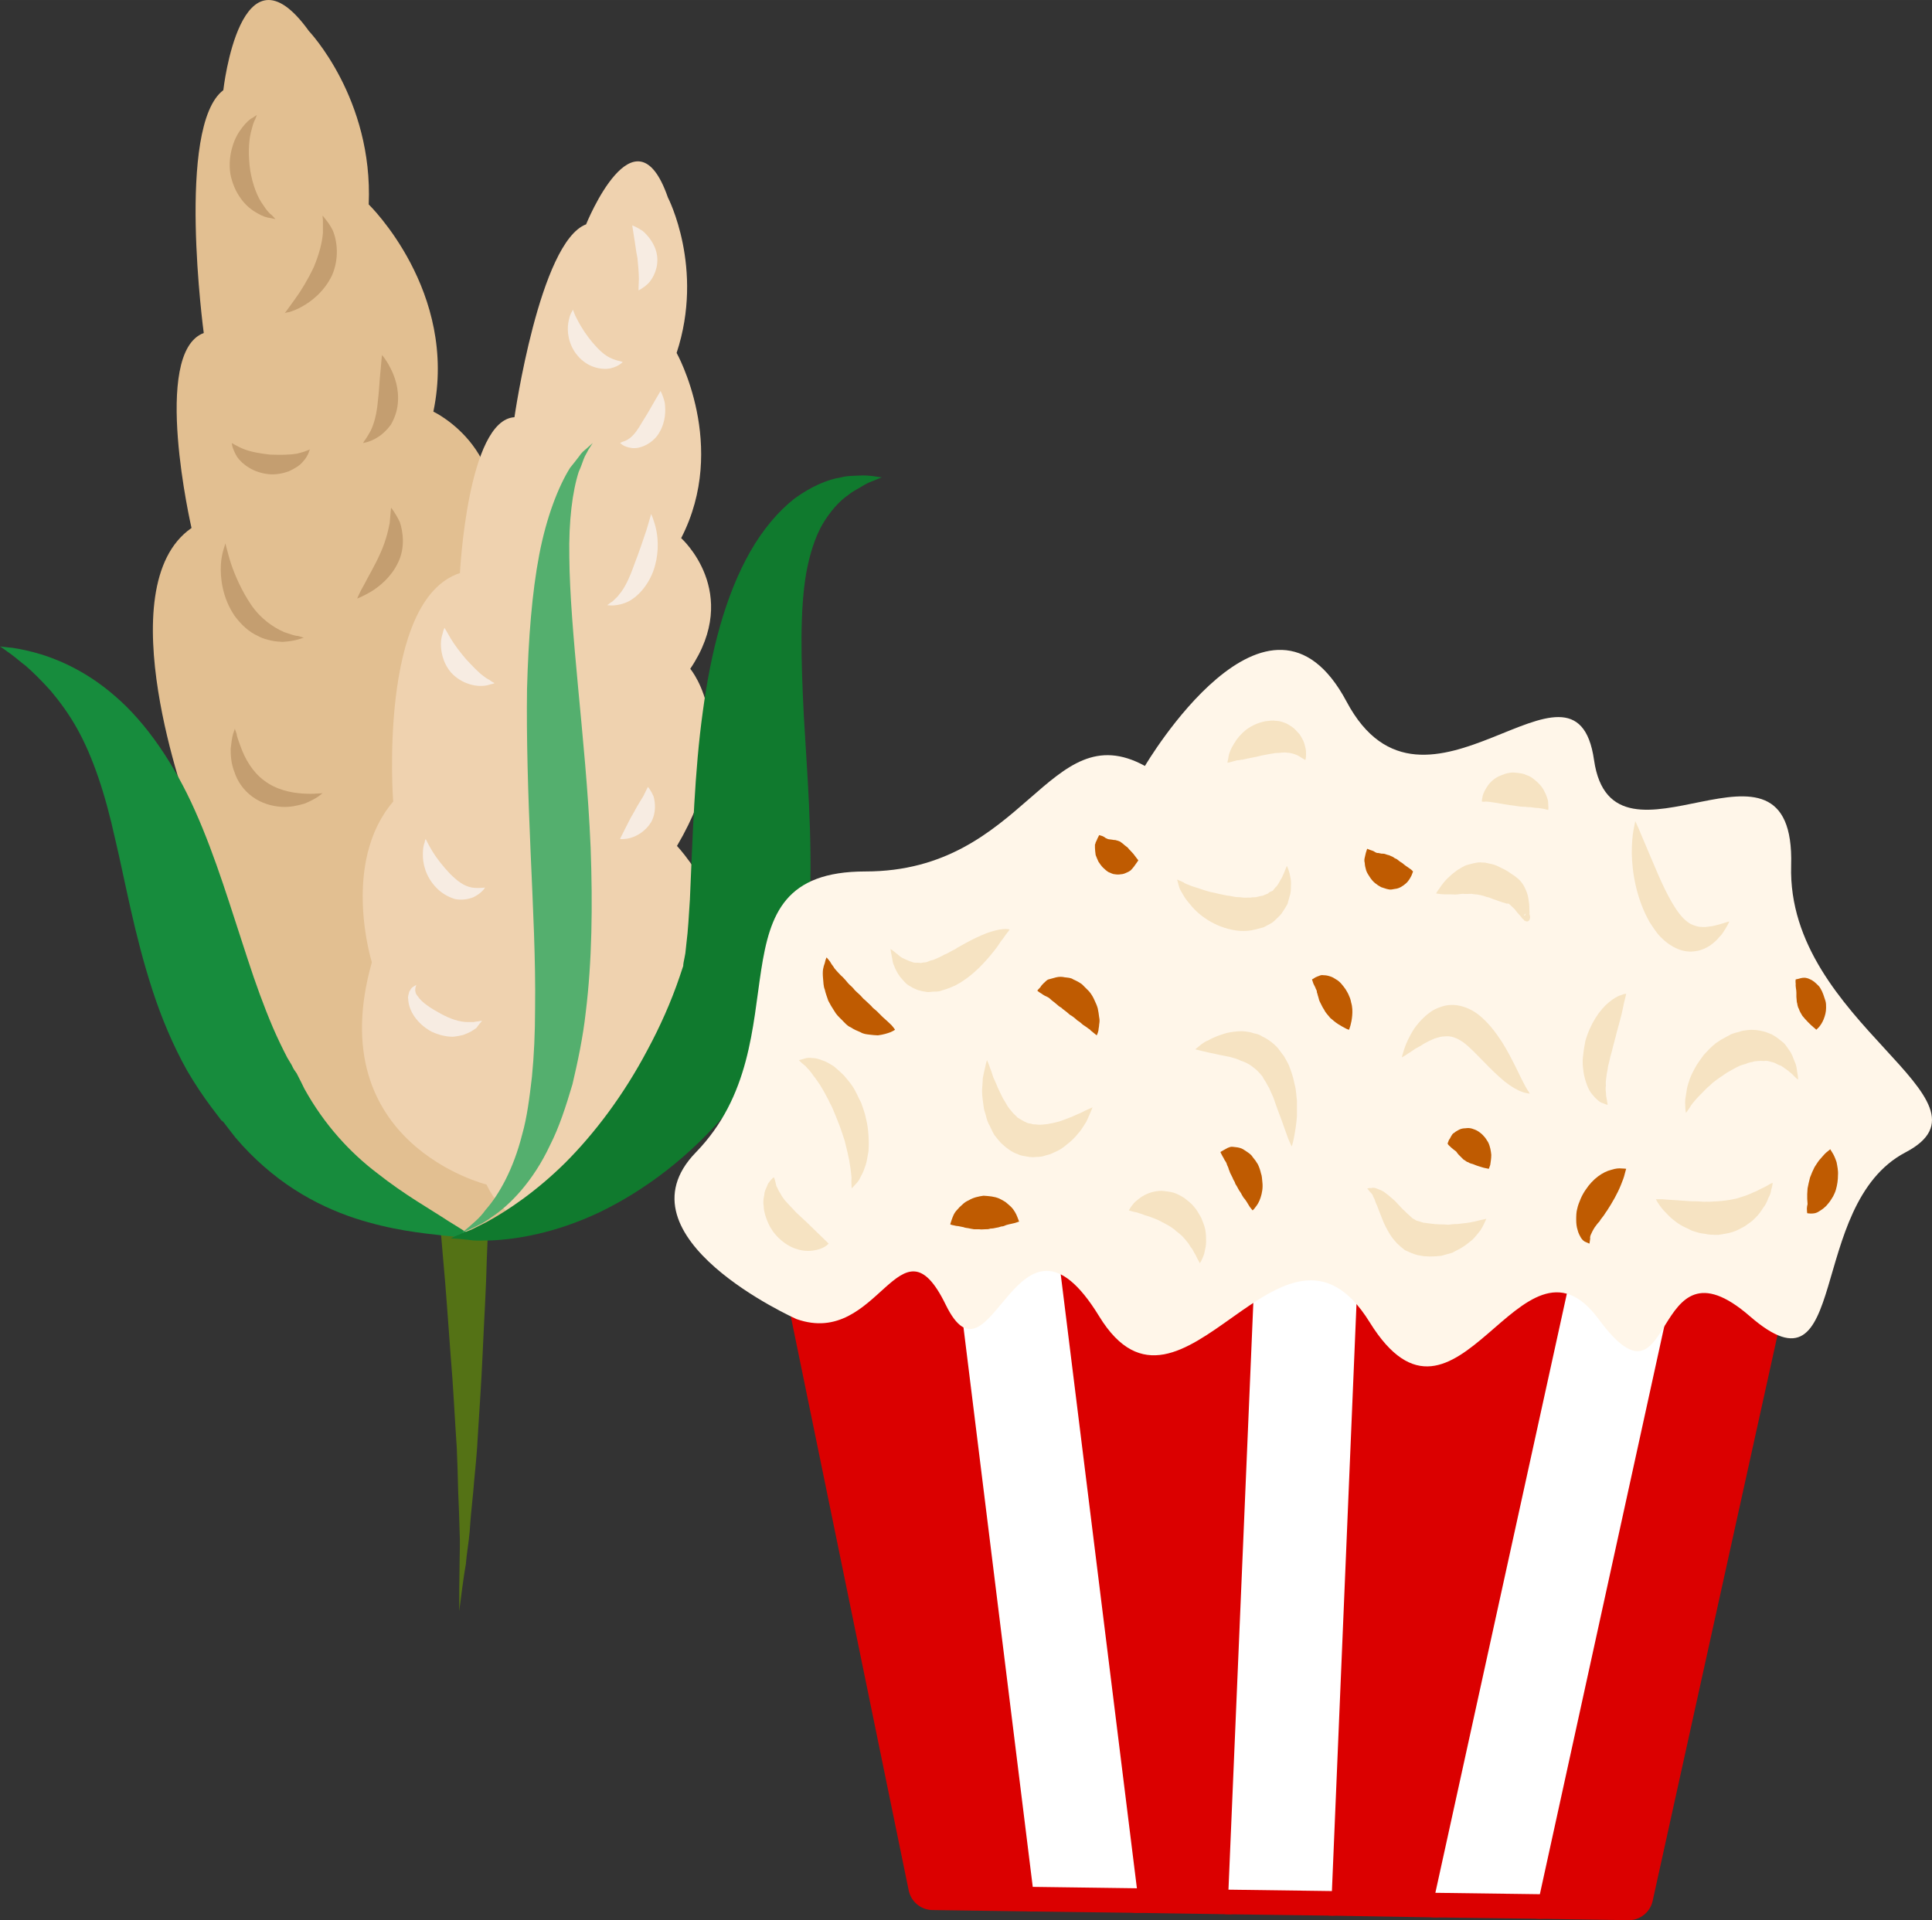<?xml version="1.0" encoding="UTF-8" standalone="no"?>
<svg
   xmlns:dc="http://purl.org/dc/elements/1.1/"
   xmlns:cc="http://creativecommons.org/ns#"
   xmlns:rdf="http://www.w3.org/1999/02/22-rdf-syntax-ns#"
   xmlns:svg="http://www.w3.org/2000/svg"
   xmlns="http://www.w3.org/2000/svg"
   id="svg136"
   viewBox="0 0 5528.025 5495.384"
   style="clip-rule:evenodd;fill-rule:evenodd;image-rendering:optimizeQuality;shape-rendering:geometricPrecision;text-rendering:geometricPrecision"
   version="1.1"
   height="54.954mm"
   width="55.28mm"
   xml:space="preserve"><rect x="0" y="0" width="5528.025" height="5495.384" fill="#333333" stroke="none"/>
 <defs
   id="defs4">
  <style
   id="style2"
   type="text/css">
   <![CDATA[
    .str0 {stroke:#DB0000;stroke-width:140.72;stroke-linecap:round;stroke-linejoin:round}
    .fil8 {fill:none}
    .fil5 {fill:#107A2E;fill-rule:nonzero}
    .fil3 {fill:#178C3D;fill-rule:nonzero}
    .fil0 {fill:#547215;fill-rule:nonzero}
    .fil4 {fill:#54AF6E;fill-rule:nonzero}
    .fil13 {fill:#BF5B01;fill-rule:nonzero}
    .fil6 {fill:#C49E70;fill-rule:nonzero}
    .fil9 {fill:#DB0000;fill-rule:nonzero}
    .fil1 {fill:#E2BF91;fill-rule:nonzero}
    .fil2 {fill:#EFD2AF;fill-rule:nonzero}
    .fil12 {fill:#F6E3C2;fill-rule:nonzero}
    .fil7 {fill:#F7ECE2;fill-rule:nonzero}
    .fil11 {fill:#FFF6E9;fill-rule:nonzero}
    .fil10 {fill:white;fill-rule:nonzero}
   ]]>
  </style>
 </defs>
 <g
   transform="translate(-7785,-11804.976)"
   id="Vrstva_x0020_1">
  <g
   id="_545042056">
   <path
   style="fill:#547215;fill-rule:nonzero"
   id="path7"
   d="m 9190,14936 c 0,0 0,22 -1,63 0,40 -2,99 -3,169 -2,69 -4,150 -8,237 -2,88 -8,180 -12,273 -4,93 -11,185 -16,272 -3,43 -8,85 -11,125 -4,40 -8,77 -10,112 -3,34 -9,66 -11,94 -5,28 -8,52 -11,73 -5,40 -8,62 -8,62 0,0 0,-22 0,-63 0,-20 1,-45 1,-73 0,-28 2,-60 0,-94 -1,-35 -2,-72 -4,-112 -1,-40 -2,-81 -4,-125 -6,-86 -10,-178 -18,-270 -7,-93 -13,-185 -21,-270 -7,-87 -15,-167 -22,-236 -7,-69 -13,-126 -17,-166 -4,-40 -6,-63 -6,-63 z"
   class="fil0" />
   <path
   style="fill:#e2bf91;fill-rule:nonzero"
   id="path9"
   d="m 8985,15269 c 0,0 -582,32 -581,-605 0,0 -194,-291 -79,-542 0,0 -236,-637 8,-806 0,0 -116,-502 35,-558 0,0 -80,-592 56,-695 0,0 49,-442 245,-169 0,0 184,193 171,496 0,0 257,249 185,593 0,0 249,117 151,415 0,0 235,151 121,586 0,0 379,215 246,586 0,0 96,489 -150,641 0,0 -221,266 -408,58 z"
   class="fil1" />
   <path
   style="fill:#efd2af;fill-rule:nonzero"
   id="path11"
   d="m 9177,15195 c 0,0 -475,-117 -328,-636 0,0 -89,-284 61,-460 0,0 -44,-577 191,-654 0,0 22,-438 156,-446 0,0 72,-502 205,-552 0,0 140,-348 234,-77 0,0 105,202 25,445 0,0 149,266 13,530 0,0 174,155 26,374 0,0 154,181 -38,507 0,0 256,268 64,538 0,0 -34,422 -267,485 0,0 -239,162 -342,-54 z"
   class="fil2" />
   <path
   style="fill:#178c3d;fill-rule:nonzero"
   id="path13"
   d="m 7785,13655 c 0,0 9,1 24,3 8,0 18,2 30,4 11,2 24,5 40,9 58,15 147,49 235,126 89,76 170,195 229,328 60,134 103,281 150,423 23,71 47,137 73,198 13,30 27,59 41,86 l 12,20 5,10 3,5 7,10 2,4 c 7,14 14,27 20,40 57,103 131,183 209,242 77,61 152,103 202,136 51,31 78,50 78,50 0,0 -33,-2 -92,-8 -60,-7 -147,-15 -254,-50 -54,-18 -113,-44 -172,-82 -59,-38 -117,-88 -168,-148 -12,-15 -24,-31 -37,-48 0,0 -2,-2 -2,-2 1,2 1,2 4,6 l -6,-6 -9,-12 -19,-25 c -24,-32 -48,-68 -69,-104 -41,-73 -74,-152 -100,-232 -52,-160 -77,-308 -107,-434 -28,-127 -63,-233 -109,-315 -23,-41 -49,-76 -74,-106 -26,-29 -51,-54 -73,-73 -11,-8 -21,-17 -30,-24 -9,-7 -17,-13 -23,-17 -13,-10 -20,-14 -20,-14 z"
   class="fil3" />
   <path
   style="fill:#54af6e;fill-rule:nonzero"
   id="path15"
   d="m 9481,13073 c 0,0 -5,7 -13,20 -3,7 -9,15 -13,26 -4,11 -8,23 -14,36 -18,56 -29,140 -27,245 1,105 12,231 25,371 13,140 29,295 36,460 6,166 4,325 -14,471 -8,72 -23,142 -38,206 -19,64 -38,123 -64,174 -48,103 -115,172 -167,206 -25,19 -48,28 -62,35 -15,7 -22,9 -22,9 0,0 6,-5 18,-15 12,-11 31,-25 48,-49 39,-44 80,-117 105,-216 14,-49 21,-105 28,-165 6,-61 9,-126 9,-195 2,-138 -6,-291 -13,-453 -7,-163 -12,-319 -10,-463 4,-144 14,-274 35,-384 21,-109 55,-195 88,-248 10,-12 19,-24 26,-33 7,-11 15,-17 21,-22 12,-11 18,-16 18,-16 z"
   class="fil4" />
   <path
   style="fill:#107a2e;fill-rule:nonzero"
   id="path17"
   d="m 10308,13171 c 0,0 -9,4 -27,11 -8,3 -19,8 -30,15 -11,7 -25,13 -38,24 -27,18 -53,48 -75,85 -21,37 -36,84 -46,138 -19,110 -15,250 -7,410 9,161 25,339 17,543 -4,52 -7,103 -17,156 -1,13 -5,28 -7,42 -3,13 -7,27 -11,42 -3,12 -8,35 -16,52 -6,12 -12,24 -17,35 -43,94 -98,177 -156,249 -118,144 -254,242 -379,302 -125,59 -236,77 -310,80 -19,0 -35,1 -50,0 -14,-2 -26,-3 -35,-4 -19,-1 -29,-2 -29,-2 0,0 9,-5 27,-12 9,-4 19,-8 32,-13 12,-6 26,-13 42,-21 61,-33 143,-88 226,-170 83,-83 167,-193 236,-324 35,-65 67,-136 92,-210 l 9,-27 c 2,-4 0,-3 2,-13 2,-8 3,-17 5,-26 1,-9 2,-18 3,-28 5,-38 7,-82 10,-126 8,-179 13,-366 37,-538 23,-171 64,-332 136,-458 36,-63 80,-115 126,-151 48,-35 95,-55 134,-61 19,-5 36,-4 51,-5 14,-1 26,0 36,1 19,3 29,4 29,4 z"
   class="fil5" />
   <path
   style="fill:#c49e70;fill-rule:nonzero"
   id="path19"
   d="m 8654,13630 c 0,0 -6,2 -16,5 -10,3 -26,6 -45,7 -10,-1 -21,-1 -33,-4 -12,-3 -25,-6 -37,-13 -25,-11 -48,-32 -67,-58 -35,-52 -41,-108 -39,-146 1,-19 5,-35 8,-45 3,-10 5,-16 5,-16 0,0 1,6 4,16 3,10 6,24 12,42 11,33 30,77 57,117 27,40 63,65 95,79 16,5 30,11 40,11 10,3 16,5 16,5 z"
   class="fil6" />
   <path
   style="fill:#c49e70;fill-rule:nonzero"
   id="path21"
   d="m 8672,13091 c 0,0 -2,3 -4,10 -3,7 -8,17 -17,26 -9,11 -23,19 -40,27 -17,6 -37,10 -57,8 -43,-4 -76,-28 -91,-50 -7,-12 -11,-22 -13,-29 -1,-7 -2,-10 -2,-10 0,0 3,1 9,5 6,3 15,8 25,12 20,8 47,13 76,16 29,1 56,1 78,-3 10,-3 20,-5 26,-8 6,-2 10,-4 10,-4 z"
   class="fil6" />
   <path
   style="fill:#c49e70;fill-rule:nonzero"
   id="path23"
   d="m 8600,12701 c 0,0 12,-16 29,-40 17,-23 37,-56 54,-92 15,-36 24,-70 26,-98 0,-14 0,-27 0,-35 -1,-9 -1,-14 -1,-14 0,0 3,3 8,10 6,7 14,18 21,32 13,30 19,81 -2,129 -22,46 -59,75 -87,90 -14,8 -26,12 -35,15 -8,1 -13,3 -13,3 z"
   class="fil6" />
   <path
   style="fill:#c49e70;fill-rule:nonzero"
   id="path25"
   d="m 8573,12432 c 0,0 -5,-1 -14,-3 -10,-1 -23,-5 -38,-14 -16,-9 -33,-22 -47,-42 -14,-19 -25,-44 -30,-71 -4,-28 -1,-54 6,-77 6,-22 17,-41 28,-55 11,-14 21,-24 30,-28 7,-5 12,-8 12,-8 0,0 -2,5 -5,13 -5,8 -8,21 -12,36 -7,29 -8,68 -2,110 7,41 20,76 38,100 8,13 17,23 24,28 7,7 10,11 10,11 z"
   class="fil6" />
   <path
   style="fill:#c49e70;fill-rule:nonzero"
   id="path27"
   d="m 8824,13073 c 0,0 2,-5 7,-11 4,-6 9,-14 15,-25 10,-21 17,-49 20,-82 4,-32 5,-66 8,-91 2,-25 4,-43 4,-43 0,0 12,13 24,37 12,23 26,60 21,104 -2,21 -10,42 -20,59 -12,16 -25,28 -37,35 -12,8 -23,12 -30,14 -8,2 -12,3 -12,3 z"
   class="fil6" />
   <path
   style="fill:#c49e70;fill-rule:nonzero"
   id="path29"
   d="m 8708,14075 c 0,0 -5,4 -13,10 -9,6 -22,13 -39,20 -18,5 -41,11 -67,9 -27,-2 -56,-10 -82,-29 -26,-19 -43,-45 -51,-70 -10,-25 -11,-48 -11,-67 2,-18 4,-33 7,-43 4,-10 5,-15 5,-15 0,0 1,5 5,15 1,10 7,23 12,38 12,33 33,71 67,96 34,26 77,35 110,37 17,1 31,1 41,0 10,0 16,-1 16,-1 z"
   class="fil6" />
   <path
   style="fill:#c49e70;fill-rule:nonzero"
   id="path31"
   d="m 8807,13518 c 0,0 6,-16 20,-40 12,-24 31,-55 45,-87 15,-32 23,-63 28,-89 2,-25 4,-44 4,-44 0,0 12,14 25,41 9,27 16,73 -5,116 -20,42 -53,68 -77,83 -24,14 -40,20 -40,20 z"
   class="fil6" />
   <path
   style="fill:#f7ece2;fill-rule:nonzero"
   id="path33"
   d="m 9164,14726 c 0,0 -1,3 -7,9 -2,3 -5,7 -9,12 -4,3 -10,7 -17,11 -6,3 -13,6 -21,9 -9,2 -18,4 -29,5 -20,0 -41,-5 -62,-15 -40,-22 -65,-59 -66,-93 -2,-7 2,-15 3,-21 4,-6 6,-11 10,-13 7,-5 10,-6 10,-6 1,0 -10,17 5,33 11,17 37,34 65,49 27,15 54,24 78,24 6,0 12,0 16,0 5,-1 9,-2 13,-2 7,-1 11,-2 11,-2 z"
   class="fil7" />
   <path
   style="fill:#f7ece2;fill-rule:nonzero"
   id="path35"
   d="m 9173,14345 c 0,-1 -7,15 -34,28 -13,5 -32,9 -52,5 -20,-6 -39,-17 -54,-33 -31,-32 -39,-71 -38,-97 0,-13 2,-25 5,-32 1,-7 3,-10 3,-10 0,0 7,15 19,35 12,20 31,44 51,65 21,21 40,35 62,39 21,3 38,0 38,0 z"
   class="fil7" />
   <path
   style="fill:#f7ece2;fill-rule:nonzero"
   id="path37"
   d="m 9639,14057 c 0,0 8,9 16,27 5,18 8,47 -7,74 -16,26 -41,40 -59,45 -18,5 -30,3 -30,3 0,0 6,-12 13,-26 8,-15 16,-33 26,-49 10,-19 20,-35 28,-48 7,-15 13,-26 13,-26 z"
   class="fil7" />
   <path
   style="fill:#f7ece2;fill-rule:nonzero"
   id="path39"
   d="m 9522,13537 c 0,0 5,-3 11,-8 3,-1 7,-5 11,-9 4,-4 9,-8 12,-13 17,-19 31,-50 44,-87 14,-36 26,-72 35,-99 8,-26 13,-45 13,-45 0,0 9,18 15,47 6,30 7,73 -9,117 -17,45 -50,80 -82,91 -31,11 -50,5 -50,6 z"
   class="fil7" />
   <path
   style="fill:#f7ece2;fill-rule:nonzero"
   id="path41"
   d="m 9200,13760 c 0,0 -3,2 -10,3 -6,2 -15,5 -27,5 -26,1 -62,-10 -88,-39 -25,-30 -30,-66 -28,-90 1,-12 5,-21 6,-27 2,-7 4,-10 4,-10 0,0 8,13 18,31 11,18 26,38 43,58 19,20 35,38 52,50 8,7 16,9 21,14 6,3 9,5 9,5 z"
   class="fil7" />
   <path
   style="fill:#f7ece2;fill-rule:nonzero"
   id="path43"
   d="m 9675,12924 c 0,0 7,12 12,33 3,22 3,54 -15,85 -17,31 -55,49 -80,45 -25,-3 -33,-16 -33,-14 0,0 3,-2 8,-4 5,-1 13,-5 20,-10 13,-10 24,-26 36,-47 14,-22 26,-43 35,-59 z"
   class="fil7" />
   <path
   style="fill:#f7ece2;fill-rule:nonzero"
   id="path45"
   d="m 9567,12841 c 0,-1 -9,12 -35,18 -13,3 -31,2 -48,-4 -16,-5 -34,-17 -47,-33 -26,-31 -30,-69 -26,-93 2,-12 5,-22 8,-28 4,-6 5,-10 5,-10 0,0 2,4 4,10 2,6 7,15 11,23 10,19 25,42 42,62 18,21 34,36 52,44 9,4 18,7 24,8 7,2 10,3 10,3 z"
   class="fil7" />
   <path
   style="fill:#f7ece2;fill-rule:nonzero"
   id="path47"
   d="m 9612,12636 c 0,0 0,-15 1,-32 0,-18 -2,-39 -4,-60 -5,-24 -7,-46 -10,-62 -3,-18 -5,-32 -5,-32 0,0 12,4 30,16 15,13 36,37 41,70 5,35 -11,65 -25,80 -16,15 -28,20 -28,20 z"
   class="fil7" />
  </g>
  <g
   id="_545037712">
   <polygon
   style="fill:none;stroke:#db0000;stroke-width:140.72;stroke-linecap:round;stroke-linejoin:round"
   id="polygon50"
   points="11892,17222 12380,14998 11689,14995 11596,17217 "
   class="fil8 str0" />
   <polygon
   style="fill:none;stroke:#db0000;stroke-width:140.72;stroke-linecap:round;stroke-linejoin:round"
   id="polygon52"
   points="10740,17205 10466,14991 10000,14990 10454,17201 "
   class="fil8 str0" />
   <polygon
   style="fill:none;stroke:#db0000;stroke-width:140.72;stroke-linecap:round;stroke-linejoin:round"
   id="polygon54"
   points="11300,17213 11394,14994 10763,14992 11038,17209 "
   class="fil8 str0" />
   <polygon
   style="fill:none;stroke:#db0000;stroke-width:140.72;stroke-linecap:round;stroke-linejoin:round"
   id="polygon56"
   points="12191,17226 12445,17230 12937,15000 12679,14998 "
   class="fil8 str0" />
   <polygon
   style="fill:none;stroke:#db0000;stroke-width:140.72;stroke-linecap:round;stroke-linejoin:round"
   id="polygon58"
   points="11038,17209 10763,14992 10466,14991 10740,17205 "
   class="fil8 str0" />
   <polygon
   style="fill:none;stroke:#db0000;stroke-width:140.72;stroke-linecap:round;stroke-linejoin:round"
   id="polygon60"
   points="11596,17217 11689,14995 11394,14994 11300,17213 "
   class="fil8 str0" />
   <polygon
   style="fill:none;stroke:#db0000;stroke-width:140.72;stroke-linecap:round;stroke-linejoin:round"
   id="polygon62"
   points="12191,17226 12679,14998 12380,14998 11892,17222 "
   class="fil8 str0" />
   <polygon
   style="fill:#db0000;fill-rule:nonzero"
   id="polygon64"
   points="11892,17222 12380,14998 11689,14995 11596,17217 "
   class="fil9" />
   <polygon
   style="fill:#db0000;fill-rule:nonzero"
   id="polygon66"
   points="10740,17205 10466,14991 10000,14990 10454,17201 "
   class="fil9" />
   <polygon
   style="fill:#db0000;fill-rule:nonzero"
   id="polygon68"
   points="11300,17213 11394,14994 10763,14992 11038,17209 "
   class="fil9" />
   <polygon
   style="fill:#db0000;fill-rule:nonzero"
   id="polygon70"
   points="12191,17226 12445,17230 12937,15000 12679,14998 "
   class="fil9" />
   <polygon
   style="fill:#ffffff;fill-rule:nonzero"
   id="polygon72"
   points="11038,17209 10763,14992 10466,14991 10740,17205 "
   class="fil10" />
   <polygon
   style="fill:#ffffff;fill-rule:nonzero"
   id="polygon74"
   points="11596,17217 11689,14995 11394,14994 11300,17213 "
   class="fil10" />
   <polygon
   style="fill:#ffffff;fill-rule:nonzero"
   id="polygon76"
   points="12191,17226 12679,14998 12380,14998 11892,17222 "
   class="fil10" />
   <path
   style="fill:#fff6e9;fill-rule:nonzero"
   id="path78"
   d="m 10064,15580 c 0,0 -524,-234 -288,-477 311,-320 26,-804 485,-804 459,0 524,-453 800,-302 0,0 354,-603 577,-184 223,419 655,-202 708,167 53,369 577,-151 564,302 -13,452 616,670 327,821 -287,151 -156,720 -445,469 -289,-251 -210,310 -433,8 -222,-301 -406,411 -655,9 -249,-402 -538,369 -774,-17 -236,-385 -308,235 -439,-33 -131,-269 -190,125 -427,41 z"
   class="fil11" />
   <path
   style="fill:#f6e3c2;fill-rule:nonzero"
   id="path80"
   d="m 10333,14521 c 0,0 7,4 16,12 5,3 11,10 17,13 6,3 13,6 20,9 4,2 7,2 11,4 4,1 8,2 12,1 4,0 8,1 11,1 5,-1 9,-2 13,-2 3,0 7,-2 12,-4 4,-2 9,-2 13,-4 10,-4 19,-8 29,-14 10,-3 20,-11 30,-15 10,-7 21,-12 31,-18 20,-11 41,-21 59,-28 19,-7 36,-11 48,-12 13,-1 19,1 19,1 0,0 -4,6 -12,16 -4,6 -8,12 -14,19 -4,7 -10,15 -16,23 -26,33 -63,76 -115,103 -6,2 -13,6 -20,8 -7,3 -14,4 -21,7 -6,2 -15,2 -22,2 -8,1 -15,2 -22,0 -8,-1 -15,-3 -22,-5 -7,-3 -14,-6 -20,-10 -13,-6 -22,-19 -30,-28 -8,-11 -14,-23 -17,-32 -5,-9 -4,-18 -6,-24 -3,-14 -4,-23 -4,-23 z"
   class="fil12" />
   <path
   style="fill:#f6e3c2;fill-rule:nonzero"
   id="path82"
   d="m 10609,14839 c 0,0 4,8 9,23 3,7 6,16 9,26 4,9 9,19 13,30 4,9 10,20 15,31 7,10 12,22 19,30 4,4 7,9 11,13 4,4 8,7 11,11 9,5 17,11 25,14 5,3 9,3 15,4 4,2 9,2 14,2 10,2 21,0 32,-1 11,-2 21,-4 32,-7 10,-3 20,-7 30,-11 10,-3 18,-8 26,-11 8,-3 15,-7 21,-10 12,-5 20,-9 20,-9 0,0 -3,9 -10,24 -3,6 -6,16 -12,24 -6,9 -12,20 -21,29 -8,10 -18,20 -30,29 -11,10 -24,18 -39,24 -7,4 -15,6 -23,8 -8,3 -16,4 -25,4 -9,1 -18,1 -27,-1 -9,-2 -18,-2 -27,-7 -18,-6 -33,-18 -48,-32 -7,-8 -13,-15 -19,-23 -5,-8 -9,-18 -13,-26 -5,-8 -8,-17 -10,-25 -2,-10 -6,-18 -7,-26 -2,-17 -5,-32 -5,-47 0,-13 2,-27 2,-38 2,-11 4,-20 6,-28 3,-15 6,-24 6,-24 z"
   class="fil12" />
   <path
   style="fill:#f6e3c2;fill-rule:nonzero"
   id="path84"
   d="m 11205,14808 c 0,0 7,-6 17,-14 6,-4 12,-9 21,-12 8,-5 18,-9 28,-13 11,-4 23,-8 35,-10 14,-2 28,-4 43,-2 8,1 15,2 23,5 8,2 16,3 24,9 16,7 32,19 45,33 6,8 12,16 18,24 5,9 10,17 14,26 7,18 13,36 16,53 5,17 5,34 7,49 0,15 0,30 0,43 -2,27 -6,48 -9,64 -3,15 -6,23 -6,23 0,0 -4,-8 -10,-22 -5,-14 -12,-33 -20,-56 -4,-11 -9,-23 -13,-35 -5,-12 -8,-26 -14,-37 -3,-6 -5,-12 -8,-18 -3,-5 -6,-10 -9,-16 -3,-5 -7,-10 -9,-15 -3,-5 -7,-8 -10,-12 -7,-8 -15,-14 -23,-20 -9,-6 -18,-11 -29,-14 -9,-5 -20,-8 -31,-11 -11,-2 -21,-4 -30,-6 -20,-4 -37,-8 -50,-11 -13,-3 -20,-5 -20,-5 z"
   class="fil12" />
   <path
   style="fill:#f6e3c2;fill-rule:nonzero"
   id="path86"
   d="m 11153,14322 c 0,0 7,3 18,8 5,4 12,6 19,9 7,3 15,5 24,8 8,3 18,6 28,9 9,3 20,4 30,7 11,2 21,5 32,6 6,1 11,2 16,3 l 16,1 c 5,1 11,1 16,1 5,-1 11,1 15,-1 5,0 10,0 14,-1 5,-1 9,-2 13,-3 5,0 8,-3 12,-4 4,-2 8,-2 10,-6 4,-2 7,-3 11,-5 3,-4 5,-7 8,-10 6,-5 10,-14 14,-21 5,-7 7,-14 10,-20 5,-12 8,-20 8,-20 0,0 4,7 8,22 1,7 4,16 4,27 -1,11 1,24 -4,38 -2,7 -4,15 -6,22 -4,7 -8,14 -13,21 -4,8 -10,13 -16,19 -6,6 -12,12 -19,16 -7,4 -14,7 -21,11 -8,2 -15,4 -23,6 -15,4 -30,5 -45,4 -59,-5 -112,-38 -141,-75 -8,-9 -15,-18 -20,-27 -5,-9 -10,-16 -12,-23 -4,-14 -6,-22 -6,-22 z"
   class="fil12" />
   <path
   style="fill:#f6e3c2;fill-rule:nonzero"
   id="path88"
   d="m 11297,13988 c 0,0 1,-7 3,-16 1,-10 7,-25 16,-39 8,-14 20,-28 35,-40 8,-6 17,-11 26,-15 9,-4 19,-7 29,-9 10,-1 20,-3 31,-1 10,0 20,4 30,8 10,6 19,11 26,19 4,4 7,8 11,12 2,4 5,8 7,12 5,8 7,17 9,25 2,7 2,14 2,20 0,10 -2,16 -2,16 0,0 -5,-3 -12,-7 -4,-3 -8,-5 -12,-7 -5,-2 -10,-4 -15,-5 -4,-1 -10,-2 -14,-2 -6,-1 -11,0 -16,0 -6,1 -11,1 -16,1 -6,1 -12,2 -18,3 -13,2 -26,5 -38,8 -14,3 -27,5 -38,8 -6,0 -11,2 -17,2 -4,2 -10,2 -14,4 -8,2 -13,3 -13,3 z"
   class="fil12" />
   <path
   style="fill:#f6e3c2;fill-rule:nonzero"
   id="path90"
   d="m 10071,14839 c 0,0 7,-2 18,-5 5,-2 13,-2 21,-1 9,0 19,3 29,7 10,3 19,9 31,16 10,8 20,17 30,27 9,11 19,22 27,35 8,13 14,28 22,43 5,15 11,29 14,46 4,15 6,32 7,47 1,16 1,31 0,46 -3,14 -4,27 -8,39 -4,12 -8,23 -13,31 -4,9 -8,16 -13,21 -9,10 -14,15 -14,15 0,0 -1,-10 -1,-22 1,-7 0,-15 -1,-23 -1,-8 -2,-18 -4,-28 -1,-9 -4,-19 -6,-30 -3,-11 -5,-22 -8,-33 -4,-11 -7,-22 -11,-33 -4,-12 -9,-23 -13,-34 -5,-11 -9,-23 -14,-33 -3,-5 -6,-11 -8,-16 -3,-5 -5,-10 -8,-15 -5,-10 -11,-19 -16,-28 -6,-8 -11,-17 -17,-24 -5,-7 -10,-14 -15,-20 -5,-4 -9,-11 -14,-14 -10,-8 -15,-14 -15,-14 z"
   class="fil12" />
   <path
   style="fill:#f6e3c2;fill-rule:nonzero"
   id="path92"
   d="m 9999,15174 c 0,0 3,5 5,15 1,5 2,11 5,15 3,6 4,10 8,15 5,10 12,20 20,28 4,4 8,9 12,13 4,4 9,9 13,14 20,18 42,39 60,57 21,20 34,33 34,33 0,0 -3,4 -11,9 -8,5 -20,9 -34,11 -14,2 -31,1 -48,-5 -17,-5 -34,-16 -50,-31 -7,-7 -15,-16 -21,-26 -6,-9 -11,-21 -15,-32 -4,-12 -7,-23 -7,-35 -2,-11 0,-22 2,-31 0,-9 5,-18 8,-25 2,-7 6,-11 9,-15 6,-7 10,-10 10,-10 z"
   class="fil12" />
   <path
   style="fill:#f6e3c2;fill-rule:nonzero"
   id="path94"
   d="m 11015,15269 c 0,0 3,-6 9,-14 3,-4 7,-9 12,-13 6,-5 12,-10 19,-14 15,-9 34,-15 54,-15 11,1 21,2 33,5 10,3 21,9 31,15 10,8 20,15 28,25 9,10 15,22 21,32 5,13 10,24 12,36 2,12 2,23 2,33 0,10 -2,19 -4,27 -1,8 -4,14 -6,19 -4,10 -8,15 -8,15 0,0 -3,-6 -8,-15 -2,-4 -4,-9 -8,-15 -3,-5 -5,-11 -10,-16 -4,-6 -7,-12 -12,-17 -4,-6 -9,-10 -13,-15 -6,-5 -10,-9 -16,-13 -4,-5 -10,-8 -15,-12 -12,-8 -24,-13 -36,-20 -13,-5 -26,-11 -39,-14 -6,-3 -11,-4 -17,-6 -4,-2 -10,-3 -15,-4 -9,-2 -14,-4 -14,-4 z"
   class="fil12" />
   <path
   style="fill:#f6e3c2;fill-rule:nonzero"
   id="path96"
   d="m 11697,15206 c 4,-1 8,-1 12,-1 4,-1 7,-1 11,0 4,1 8,3 13,5 4,1 8,4 12,6 6,5 14,10 20,16 6,5 13,11 18,17 l 16,17 c 5,4 10,10 15,14 4,4 9,8 13,12 4,2 8,4 12,7 l -3,-1 c 7,1 14,4 21,6 7,1 15,2 23,3 8,1 16,2 24,2 7,0 16,0 25,1 8,-1 16,-2 26,-2 7,-1 17,-2 26,-3 9,-1 18,-3 27,-5 9,-2 19,-5 30,-7 -5,11 -10,22 -17,33 -7,9 -15,19 -23,27 -9,7 -18,15 -28,21 -9,6 -19,10 -29,16 -11,3 -22,6 -32,9 -11,1 -22,2 -33,2 -6,0 -12,-1 -17,-1 l -18,-3 c -11,-3 -23,-8 -33,-13 l -3,-1 -1,-1 c -8,-6 -16,-13 -23,-20 -7,-8 -13,-15 -18,-23 -10,-16 -18,-32 -24,-48 -3,-8 -6,-15 -9,-23 -3,-8 -5,-14 -9,-22 -1,-4 -2,-6 -3,-9 -2,-4 -4,-7 -5,-11 -2,-4 -5,-7 -8,-10 -3,-4 -5,-6 -8,-10 z"
   class="fil12" />
   <path
   style="fill:#f6e3c2;fill-rule:nonzero"
   id="path98"
   d="m 11796,14831 c 0,0 2,-9 7,-24 5,-15 14,-36 29,-59 8,-11 17,-22 29,-33 12,-11 25,-21 43,-27 17,-7 37,-9 56,-5 20,4 38,13 53,24 30,23 51,52 69,79 17,27 30,53 41,75 11,23 20,41 27,54 4,6 6,11 9,14 2,4 3,6 3,6 0,0 -2,0 -5,-1 -4,-1 -9,-1 -16,-4 -13,-4 -32,-15 -51,-30 -19,-16 -39,-35 -59,-56 -20,-20 -40,-42 -59,-56 -19,-13 -35,-19 -53,-17 -10,0 -19,3 -29,6 -10,4 -20,9 -29,14 -9,6 -18,11 -26,15 -8,6 -15,10 -21,14 -11,8 -18,11 -18,11 z"
   class="fil12" />
   <path
   style="fill:#f6e3c2;fill-rule:nonzero"
   id="path100"
   d="m 11894,14362 c 0,0 3,-6 10,-15 6,-9 15,-22 29,-34 6,-6 14,-12 22,-18 9,-5 18,-12 29,-15 12,-3 24,-7 37,-7 6,1 13,0 19,2 l 18,4 c 13,4 22,10 33,15 10,5 18,12 28,18 l 6,5 4,3 c 2,2 5,5 6,6 7,8 11,15 14,22 6,12 9,24 10,35 2,10 2,20 2,27 0,4 1,8 0,10 0,0 0,1 -1,1 0,0 0,0 -1,-1 -1,0 -1,0 -2,-1 -1,-1 -3,-1 -5,0 -3,1 -5,3 -6,5 0,0 0,0 0,1 1,1 1,0 2,0 2,-3 4,-9 6,-11 1,-3 2,-4 2,-4 0,0 0,1 2,4 1,3 4,7 5,14 0,2 0,2 0,4 0,1 -1,2 -1,3 0,3 -3,6 -6,7 -2,0 -5,0 -6,-1 -2,-1 -2,-1 -3,-1 -1,-2 -2,-2 -2,-3 l -4,-3 c -2,-3 -4,-6 -7,-9 -5,-5 -10,-11 -15,-18 -6,-6 -12,-11 -16,-15 -3,-1 -5,-2 -5,-1 -1,0 0,1 0,1 1,1 -1,-1 -2,-1 l -6,-2 c -9,-2 -18,-6 -27,-9 -8,-2 -16,-7 -24,-8 -8,-3 -15,-5 -22,-6 -7,-2 -14,-1 -21,-3 -8,0 -16,1 -24,0 -8,0 -16,2 -23,2 -16,-1 -30,0 -40,-1 -9,-1 -15,-2 -15,-2 z"
   class="fil12" />
   <path
   style="fill:#f6e3c2;fill-rule:nonzero"
   id="path102"
   d="m 12464,14155 c 0,0 4,9 10,22 6,14 14,34 24,57 20,46 43,106 71,154 14,24 29,44 44,55 7,6 15,9 24,12 9,3 18,3 27,3 9,-1 19,-2 27,-4 8,-2 16,-4 22,-6 12,-4 20,-6 20,-6 0,0 -3,8 -11,21 -5,7 -9,16 -17,23 -7,9 -16,17 -27,25 -11,7 -25,14 -41,16 -16,3 -34,1 -51,-6 -17,-7 -33,-18 -47,-32 -14,-13 -24,-30 -34,-45 -38,-67 -50,-142 -51,-197 0,-28 2,-51 5,-67 3,-16 5,-25 5,-25 z"
   class="fil12" />
   <path
   style="fill:#f6e3c2;fill-rule:nonzero"
   id="path104"
   d="m 12609,14990 c 0,0 -2,-8 -2,-23 -1,-8 0,-17 2,-28 1,-6 2,-12 3,-19 1,-6 3,-12 5,-18 4,-14 10,-26 17,-39 7,-14 17,-26 26,-39 6,-6 11,-12 17,-18 6,-6 12,-11 18,-16 7,-4 14,-10 21,-13 l 22,-12 c 7,-3 15,-5 23,-7 7,-3 15,-4 24,-5 16,-2 31,0 47,4 8,2 16,6 22,8 7,4 14,8 20,13 6,5 12,9 17,14 5,6 9,12 13,18 8,10 12,23 16,33 5,10 6,20 7,28 3,15 3,24 3,24 0,0 -7,-5 -16,-15 -5,-4 -10,-9 -17,-14 -7,-4 -13,-11 -22,-13 -4,-2 -8,-4 -12,-6 -4,-2 -8,-2 -13,-4 -4,-1 -8,-2 -13,-2 -5,1 -9,0 -14,0 -5,0 -9,1 -14,1 -5,0 -10,3 -15,3 -5,1 -10,3 -15,5 -6,2 -11,3 -16,5 -10,5 -20,10 -30,16 -10,5 -19,13 -29,19 -9,7 -19,13 -26,21 -9,7 -16,15 -23,22 -7,7 -14,14 -19,20 -6,7 -11,13 -15,20 -7,11 -12,17 -12,17 z"
   class="fil12" />
   <path
   style="fill:#f6e3c2;fill-rule:nonzero"
   id="path106"
   d="m 12523,15237 c 0,0 7,0 18,0 10,1 25,2 42,3 9,1 18,1 28,2 9,1 18,1 28,1 10,0 20,2 29,1 10,1 20,-1 30,-1 19,-1 38,-4 56,-8 8,-3 17,-5 25,-8 8,-3 16,-6 24,-10 8,-3 15,-7 21,-10 7,-3 12,-6 18,-9 9,-6 15,-8 15,-8 0,0 0,8 -4,20 -1,7 -3,15 -8,23 -3,8 -7,19 -14,27 -6,10 -13,20 -22,29 -9,10 -20,17 -31,25 -11,6 -23,13 -36,17 -13,4 -27,6 -40,8 -13,0 -27,0 -39,-3 -13,-1 -25,-5 -37,-9 -11,-6 -22,-10 -32,-16 -10,-6 -19,-13 -26,-19 -8,-7 -14,-14 -20,-20 -6,-6 -11,-13 -14,-17 -8,-11 -11,-18 -11,-18 z"
   class="fil12" />
   <path
   style="fill:#f6e3c2;fill-rule:nonzero"
   id="path108"
   d="m 12025,14099 c 0,0 0,-6 2,-14 1,-8 8,-22 16,-33 9,-12 21,-22 37,-28 7,-3 15,-6 23,-7 8,-2 16,-1 25,0 8,1 17,2 24,6 8,2 16,7 22,12 14,11 25,23 31,37 4,7 6,14 8,20 2,6 2,12 2,17 1,9 0,14 0,14 0,0 -5,-1 -12,-3 -6,-1 -15,-3 -25,-3 -4,-1 -9,-1 -14,-2 -4,0 -10,0 -14,-1 -10,0 -20,-1 -30,-3 -20,-2 -40,-6 -58,-9 -5,-1 -10,-1 -13,-2 -4,0 -8,-1 -12,-1 -8,1 -12,0 -12,0 z"
   class="fil12" />
   <path
   style="fill:#f6e3c2;fill-rule:nonzero"
   id="path110"
   d="m 12438,14649 c 0,0 -1,6 -4,17 -3,11 -5,24 -9,41 -4,16 -9,34 -14,52 -4,18 -10,37 -14,55 -3,9 -5,18 -7,27 -1,4 -2,8 -3,12 -1,4 -2,8 -2,12 -2,9 -3,16 -4,24 -1,7 -2,15 -1,22 -1,7 -1,15 0,20 0,7 1,14 2,18 2,10 3,18 3,18 0,0 -5,-1 -14,-5 -5,-1 -11,-5 -16,-10 -3,-3 -6,-5 -9,-9 -3,-3 -6,-7 -9,-11 -6,-8 -10,-18 -14,-30 -4,-12 -7,-25 -8,-37 -2,-14 -2,-28 0,-41 1,-13 4,-26 6,-39 14,-50 41,-90 68,-112 12,-10 26,-18 34,-20 9,-4 15,-4 15,-4 z"
   class="fil12" />
   <path
   style="fill:#bf5b01;fill-rule:nonzero"
   id="path112"
   d="m 10150,14545 c 0,0 4,4 10,12 2,4 6,10 10,15 3,6 8,10 12,15 5,5 8,9 14,14 6,6 10,11 15,17 5,6 11,10 16,16 5,7 11,11 17,17 6,5 10,12 16,16 6,6 12,11 18,17 4,6 11,10 16,15 5,5 11,11 16,16 10,9 19,17 26,24 7,8 10,13 10,13 0,0 -4,3 -13,7 -8,3 -20,7 -36,9 -7,0 -15,-1 -24,-2 -9,-1 -18,-2 -26,-7 -10,-4 -19,-8 -28,-14 -10,-4 -17,-13 -25,-21 -8,-8 -16,-15 -22,-26 -6,-9 -12,-19 -17,-29 -4,-12 -8,-22 -10,-32 -4,-9 -4,-22 -5,-32 -1,-10 -1,-19 0,-26 1,-6 3,-13 5,-18 2,-10 5,-16 5,-16 z"
   class="fil13" />
   <path
   style="fill:#bf5b01;fill-rule:nonzero"
   id="path114"
   d="m 10753,14640 c 0,0 3,-4 9,-10 2,-4 6,-8 9,-11 4,-3 8,-9 14,-11 7,-2 14,-4 22,-6 9,-2 16,-2 25,0 8,1 17,1 24,6 9,4 17,8 25,14 6,6 13,13 20,20 6,7 11,15 15,24 4,9 8,17 10,25 2,9 3,17 4,25 2,8 1,15 0,21 0,6 -2,12 -2,17 -2,9 -5,14 -5,14 0,0 -4,-3 -10,-8 -3,-3 -7,-5 -10,-9 -4,-2 -8,-6 -13,-9 -5,-3 -9,-6 -13,-10 -4,-4 -10,-6 -13,-10 -4,-3 -8,-7 -13,-10 -5,-2 -9,-7 -13,-10 -4,-3 -8,-6 -13,-10 -3,-4 -8,-5 -12,-9 -4,-3 -9,-8 -12,-10 -4,-3 -8,-6 -12,-10 -4,-4 -10,-6 -14,-8 -4,-2 -8,-5 -11,-7 -7,-4 -11,-8 -11,-8 z"
   class="fil13" />
   <path
   style="fill:#bf5b01;fill-rule:nonzero"
   id="path116"
   d="m 10930,14195 c 0,0 4,1 10,3 2,1 6,3 8,5 4,2 8,4 11,4 2,0 6,1 8,1 4,1 6,1 9,1 2,1 5,1 7,2 2,0 4,2 6,2 4,3 9,6 14,11 3,2 5,4 9,7 2,3 5,6 8,9 6,6 11,12 15,18 4,5 7,9 7,9 0,0 -2,4 -6,9 -4,6 -9,13 -16,20 -4,3 -8,5 -13,7 -4,2 -10,4 -15,4 -5,1 -11,1 -17,0 -6,0 -12,-4 -18,-6 -5,-3 -11,-8 -16,-13 -5,-5 -9,-11 -13,-17 -3,-7 -6,-13 -8,-19 -1,-8 -2,-15 -2,-21 0,-3 0,-6 0,-9 1,-2 2,-4 2,-6 2,-4 4,-8 5,-11 3,-6 5,-10 5,-10 z"
   class="fil13" />
   <path
   style="fill:#bf5b01;fill-rule:nonzero"
   id="path118"
   d="m 11539,14608 c 0,0 4,-2 10,-6 3,-1 6,-3 10,-4 2,-1 4,-2 6,-2 2,-1 5,0 8,0 5,0 11,1 17,3 7,2 12,5 18,9 11,6 19,17 27,28 4,7 8,13 10,19 3,6 5,13 6,19 4,13 4,26 3,38 -1,11 -3,21 -5,28 -2,7 -4,12 -4,12 0,0 -5,-1 -10,-4 -6,-3 -13,-7 -21,-12 -8,-5 -16,-12 -23,-18 -6,-8 -13,-14 -17,-23 -3,-4 -5,-8 -7,-12 -2,-4 -4,-8 -6,-12 -2,-4 -3,-10 -4,-13 -2,-5 -2,-9 -4,-13 0,-2 0,-4 -1,-6 -1,-3 -3,-5 -3,-7 -2,-4 -4,-8 -6,-12 -2,-6 -4,-12 -4,-12 z"
   class="fil13" />
   <path
   style="fill:#bf5b01;fill-rule:nonzero"
   id="path120"
   d="m 11697,14234 c 0,0 4,2 10,4 3,1 7,2 10,4 3,2 8,5 11,4 3,1 7,1 10,2 2,0 7,0 10,1 3,1 5,2 9,3 3,0 5,2 8,3 3,1 5,2 8,4 3,3 6,3 9,5 3,2 6,5 9,7 3,2 7,4 10,7 7,6 13,9 18,13 6,4 9,8 9,8 0,0 -1,4 -4,11 -3,6 -8,16 -16,23 -8,7 -19,15 -32,16 -6,1 -12,3 -19,1 -6,-1 -13,-4 -20,-6 -6,-3 -12,-7 -18,-12 -5,-4 -10,-10 -14,-16 -4,-7 -8,-11 -11,-20 -2,-7 -4,-15 -4,-21 -2,-7 -1,-12 0,-16 1,-5 2,-9 3,-13 2,-7 4,-12 4,-12 z"
   class="fil13" />
   <path
   style="fill:#bf5b01;fill-rule:nonzero"
   id="path122"
   d="m 10504,15309 c 0,0 1,-5 4,-13 3,-8 6,-19 16,-29 4,-5 9,-10 15,-15 5,-5 11,-9 18,-12 13,-8 28,-11 42,-13 16,1 31,2 45,8 6,3 12,6 18,10 6,5 12,10 16,14 9,9 15,21 18,29 3,8 5,13 5,13 0,0 -6,2 -12,4 -7,2 -15,3 -25,6 -4,2 -9,4 -14,4 -5,2 -10,3 -16,4 -4,1 -9,2 -15,2 -5,2 -10,2 -16,2 -5,0 -10,1 -16,0 -5,0 -10,0 -15,0 -6,-1 -12,-2 -16,-3 -5,-1 -10,-1 -14,-3 -5,-1 -9,-2 -15,-3 -4,0 -8,-1 -12,-2 -7,-1 -11,-3 -11,-3 z"
   class="fil13" />
   <path
   style="fill:#bf5b01;fill-rule:nonzero"
   id="path124"
   d="m 11927,15078 c 0,0 1,-4 4,-11 2,-2 4,-6 6,-10 2,-3 4,-8 9,-10 4,-4 9,-6 14,-9 6,-3 12,-4 18,-4 6,-1 12,-1 19,1 6,2 12,4 18,8 6,4 12,9 16,14 5,5 8,11 12,17 6,12 8,26 9,36 0,11 -2,21 -3,29 -2,6 -4,11 -4,11 0,0 -4,-1 -10,-2 -6,-1 -14,-4 -21,-6 -7,-2 -14,-6 -20,-7 -3,-1 -6,-2 -8,-4 -3,0 -5,-2 -8,-4 -2,-2 -4,-2 -6,-4 -2,-2 -4,-4 -6,-6 -2,-2 -5,-5 -7,-7 -3,-3 -5,-6 -7,-9 -3,-3 -7,-5 -10,-8 -3,-2 -6,-5 -8,-7 -5,-4 -7,-8 -7,-8 z"
   class="fil13" />
   <path
   style="fill:#bf5b01;fill-rule:nonzero"
   id="path126"
   d="m 12333,15364 c 0,0 -4,-1 -12,-5 -3,-1 -8,-5 -12,-11 -4,-7 -8,-14 -10,-23 -3,-9 -4,-19 -4,-29 0,-10 0,-22 3,-32 2,-10 6,-19 10,-29 4,-9 9,-18 14,-25 21,-32 49,-51 73,-57 12,-4 23,-5 30,-4 8,0 13,1 13,1 0,0 -2,6 -4,14 -2,9 -6,20 -11,32 -10,25 -25,51 -40,74 -4,5 -7,11 -11,16 -4,5 -8,10 -10,14 -4,4 -7,8 -10,12 -3,4 -6,8 -8,12 -2,4 -5,9 -6,12 -2,4 -4,9 -3,14 -1,8 -2,14 -2,14 z"
   class="fil13" />
   <path
   style="fill:#bf5b01;fill-rule:nonzero"
   id="path128"
   d="m 12923,14608 c 0,0 4,-1 9,-2 6,-2 14,-4 22,-2 5,1 9,3 15,6 5,3 9,6 13,10 4,4 9,8 12,14 3,5 6,11 8,17 2,6 4,12 6,18 2,6 2,13 2,20 0,12 -3,23 -7,33 -4,10 -9,17 -13,22 -5,5 -8,8 -8,8 0,0 -3,-3 -8,-7 -5,-4 -10,-9 -16,-15 -6,-6 -11,-12 -16,-18 -4,-7 -8,-13 -10,-20 -2,-3 -3,-7 -4,-11 0,-4 -2,-7 -2,-11 0,-3 -1,-9 -1,-12 0,-4 0,-8 0,-12 0,-9 -3,-18 -2,-26 -1,-6 0,-12 0,-12 z"
   class="fil13" />
   <path
   style="fill:#bf5b01;fill-rule:nonzero"
   id="path130"
   d="m 12956,15277 c 0,0 -1,-5 -1,-13 0,-4 1,-9 2,-13 0,-5 -1,-10 -1,-15 0,-5 0,-8 0,-14 0,-5 1,-11 1,-16 2,-10 4,-20 7,-31 4,-11 8,-20 13,-30 6,-9 11,-18 18,-25 6,-7 12,-14 17,-18 6,-5 10,-8 10,-8 0,0 2,4 6,10 4,6 8,15 12,27 2,11 5,24 4,37 0,14 -2,28 -6,42 -2,7 -5,13 -8,19 -4,6 -7,12 -12,18 -4,5 -8,10 -12,13 -4,4 -10,8 -15,11 -10,7 -18,7 -25,7 -6,0 -10,-1 -10,-1 z"
   class="fil13" />
   <path
   style="fill:#bf5b01;fill-rule:nonzero"
   id="path132"
   d="m 11277,15102 c 0,0 4,-3 10,-6 4,-2 7,-4 11,-6 4,-1 8,-4 14,-3 6,1 13,1 20,3 8,2 13,6 19,10 6,4 14,9 18,16 6,7 11,14 15,21 4,8 7,17 9,26 3,7 3,17 4,25 2,16 -1,32 -5,44 -4,13 -10,22 -15,28 -4,6 -8,9 -8,9 0,0 -3,-4 -8,-10 -4,-6 -8,-14 -14,-22 -4,-4 -6,-8 -9,-13 -2,-5 -5,-8 -8,-13 -2,-3 -4,-8 -6,-11 -3,-4 -5,-8 -6,-12 -2,-4 -5,-8 -6,-12 -2,-4 -4,-8 -6,-12 -2,-3 -3,-9 -5,-12 -1,-5 -3,-9 -5,-13 -1,-5 -4,-10 -7,-14 -2,-4 -4,-8 -6,-11 -4,-7 -6,-12 -6,-12 z"
   class="fil13" />
  </g>
 </g>
</svg>